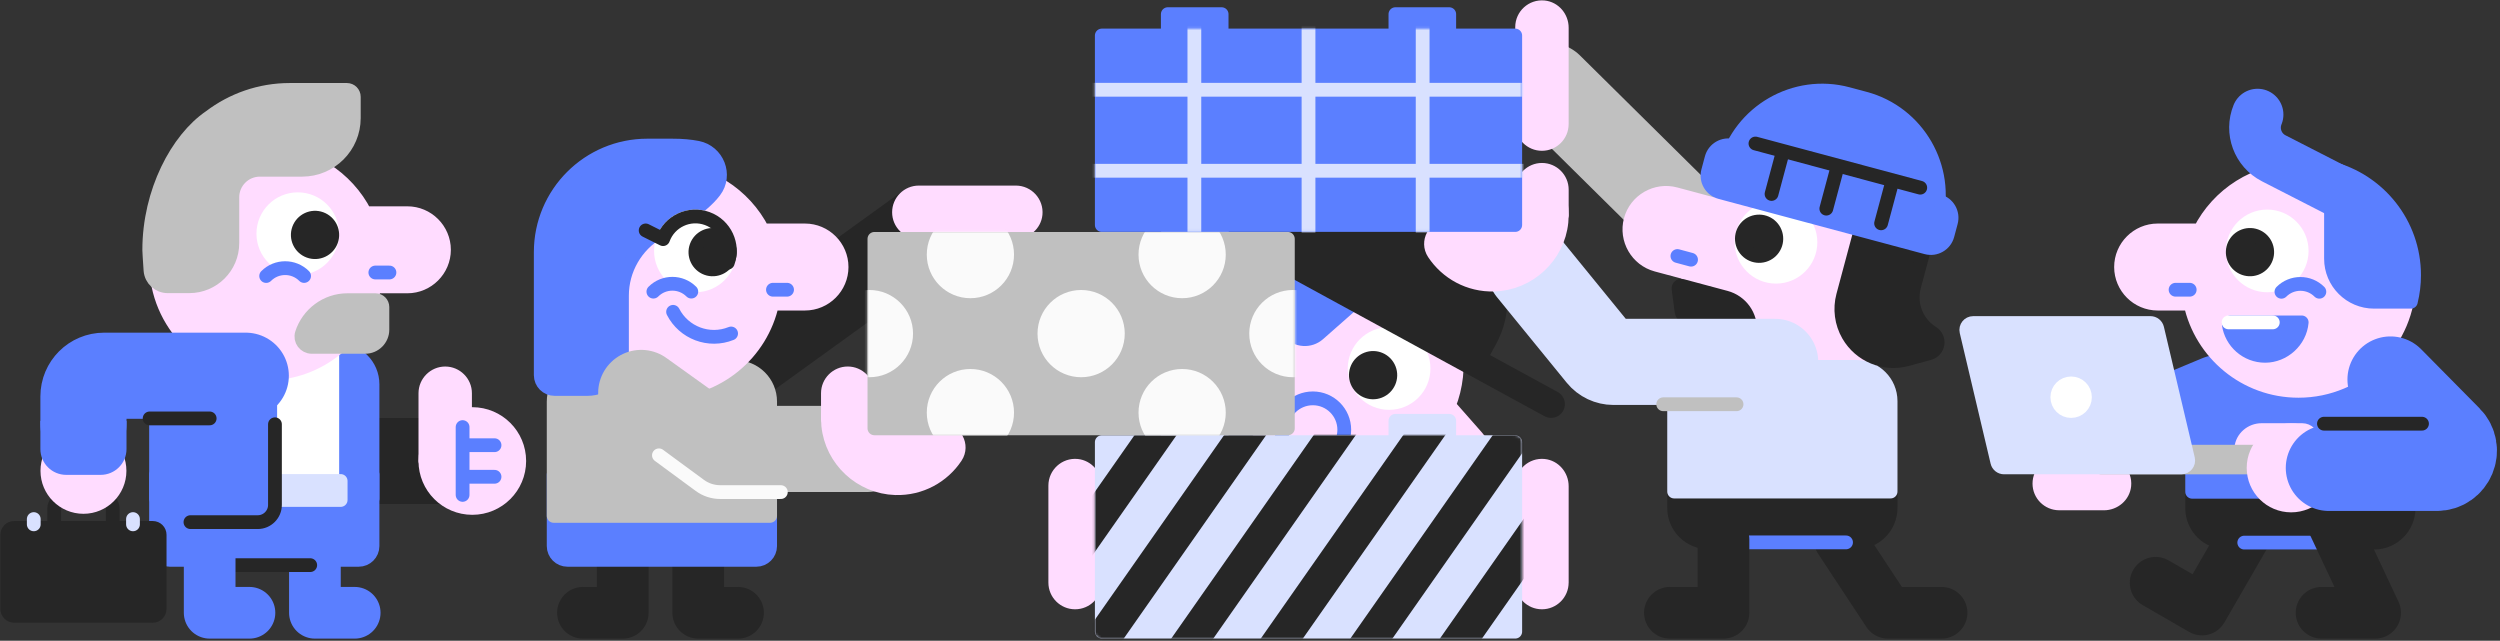 <svg width="1034" height="265" viewBox="0 0 1034 265" fill="none" xmlns="http://www.w3.org/2000/svg">
<rect x="0" y="0" width="1034" height="265" fill="#333333" stroke="none"/>
<path d="M591.119 120.574C602.882 133.926 605.426 152.216 599.27 167.692L610.841 180.823C616.341 187.065 615.736 196.676 609.487 202.184C603.246 207.684 593.634 207.079 588.126 200.83L579.149 190.634C560.766 200.944 537.061 197.424 522.569 180.966C505.89 162.034 507.714 133.171 526.645 116.491C545.576 99.812 574.439 101.636 591.119 120.567V120.574Z" fill="#FFDCFF" stroke="#FFDCFF" stroke-width="5.7" stroke-linecap="round" stroke-linejoin="round"/>
<path d="M579.541 107.991L545.327 138.137C541.785 141.258 536.378 140.916 533.257 137.375L522.598 125.284C520.717 123.146 520.681 119.94 522.548 117.795C523.859 116.285 525.284 114.846 526.83 113.485C541.828 100.268 563.068 98.672 579.534 107.998L579.541 107.991Z" fill="#5B7FFF" stroke="#5B7FFF" stroke-width="5.7" stroke-linecap="round" stroke-linejoin="round"/>
<path d="M587.542 191.461L583.68 187.079" stroke="#5B7FFF" stroke-width="5.7" stroke-linecap="round" stroke-linejoin="round"/>
<path d="M574.525 166.659C582.395 166.659 588.775 160.279 588.775 152.409C588.775 144.538 582.395 138.159 574.525 138.159C566.655 138.159 560.275 144.538 560.275 152.409C560.275 160.279 566.655 166.659 574.525 166.659Z" fill="white" stroke="white" stroke-width="5.7" stroke-linecap="round" stroke-linejoin="round"/>
<path d="M570.509 161.798C574.173 160.364 575.981 156.23 574.546 152.566C573.112 148.902 568.978 147.094 565.314 148.529C561.65 149.963 559.842 154.097 561.277 157.761C562.711 161.425 566.845 163.233 570.509 161.798Z" fill="#262626" stroke="#262626" stroke-width="5.7" stroke-linecap="round" stroke-linejoin="round"/>
<path d="M542.989 190.762C550.171 190.762 555.993 184.941 555.993 177.759C555.993 170.578 550.171 164.756 542.989 164.756C535.808 164.756 529.986 170.578 529.986 177.759C529.986 184.941 535.808 190.762 542.989 190.762Z" stroke="#5B7FFF" stroke-width="5.7" stroke-linecap="round" stroke-linejoin="round"/>
<path d="M641.535 167.143L530.022 106.296" stroke="#262626" stroke-width="11.4" stroke-linecap="round" stroke-linejoin="round"/>
<path d="M527.485 104.913L532.722 95.316C542.106 78.116 563.859 71.718 581.058 81.109L602.077 92.573C619.277 101.956 625.675 123.709 616.284 140.909L611.047 150.506L527.485 104.913Z" fill="#262626" stroke="#262626" stroke-width="5.7" stroke-linecap="round" stroke-linejoin="round"/>
<path d="M929.92 218.928L910.761 252.109L891.573 241.029" stroke="#262626" stroke-width="21.375" stroke-linecap="round" stroke-linejoin="round"/>
<path d="M886.471 177.624L917.757 164.585" stroke="#5B7FFF" stroke-width="35.625" stroke-linecap="round" stroke-linejoin="round"/>
<path d="M906.678 210.171V203.395H996.204V210.171C996.204 218.044 989.827 224.421 981.954 224.421H920.928C913.055 224.421 906.678 218.044 906.678 210.171Z" fill="#262626" stroke="#262626" stroke-width="5.7" stroke-linecap="round" stroke-linejoin="round"/>
<path d="M920.928 151.846H981.954C989.82 151.846 996.204 158.23 996.204 166.096V203.395H906.678V166.096C906.678 158.23 913.062 151.846 920.928 151.846Z" fill="#5B7FFF" stroke="#5B7FFF" stroke-width="5.7" stroke-linecap="round" stroke-linejoin="round"/>
<path d="M950.639 70.279C932.848 70.279 917.437 80.46 909.898 95.309H892.399C884.077 95.309 877.266 102.12 877.266 110.442C877.266 118.764 884.077 125.576 892.399 125.576H905.987C910.404 146.188 928.716 161.643 950.646 161.643C975.876 161.643 996.325 141.194 996.325 115.964C996.325 90.735 975.876 70.286 950.646 70.286L950.639 70.279Z" fill="#FFDCFF" stroke="#FFDCFF" stroke-width="5.7" stroke-linecap="round" stroke-linejoin="round"/>
<path d="M997.123 124.792C997.992 121.279 998.462 117.603 998.462 113.82C998.462 92.502 983.856 74.589 964.105 69.559V106.987C964.105 116.826 972.078 124.799 981.918 124.799H997.13L997.123 124.792Z" fill="#5B7FFF" stroke="#5B7FFF" stroke-width="5.7" stroke-linecap="round" stroke-linejoin="round"/>
<path d="M899.817 119.833H905.659" stroke="#5B7FFF" stroke-width="5.7" stroke-linecap="round" stroke-linejoin="round"/>
<path d="M937.722 118.03C945.592 118.03 951.972 111.65 951.972 103.78C951.972 95.91 945.592 89.53 937.722 89.53C929.852 89.53 923.472 95.91 923.472 103.78C923.472 111.65 929.852 118.03 937.722 118.03Z" fill="white" stroke="white" stroke-width="5.7" stroke-linecap="round" stroke-linejoin="round"/>
<path d="M933.031 110.981C936.729 109.636 938.635 105.547 937.289 101.849C935.944 98.151 931.855 96.245 928.157 97.591C924.459 98.937 922.553 103.025 923.899 106.723C925.245 110.421 929.333 112.327 933.031 110.981Z" fill="#262626" stroke="#262626" stroke-width="5.7" stroke-linecap="round" stroke-linejoin="round"/>
<path d="M922.524 133.335C922.097 133.335 921.754 133.705 921.819 134.133C922.873 141.5 929.193 147.165 936.852 147.165C944.512 147.165 951.288 141.087 951.979 133.342H922.531L922.524 133.335Z" fill="#5B7FFF" stroke="#5B7FFF" stroke-width="5.7" stroke-linecap="round" stroke-linejoin="round"/>
<path d="M940.03 133.335H921.726" stroke="white" stroke-width="5.7" stroke-linecap="round" stroke-linejoin="round"/>
<path d="M933.732 47.4C930.932 54.247 933.839 62.106 940.422 65.476L969.079 80.154" stroke="#5B7FFF" stroke-width="21.375" stroke-linecap="round" stroke-linejoin="round"/>
<path d="M970.81 224.421H928.224" stroke="#5B7FFF" stroke-width="5.7" stroke-linecap="round" stroke-linejoin="round"/>
<path d="M964.818 216.127L982.367 253.441H960.201" stroke="#262626" stroke-width="21.375" stroke-linecap="round" stroke-linejoin="round"/>
<path d="M851.694 208.204H870.191C874.452 208.204 878.185 205.062 878.606 200.823C879.083 195.949 875.228 191.81 870.447 191.81H851.694C847.17 191.81 843.501 195.479 843.501 200.004C843.501 204.528 847.17 208.197 851.694 208.197V208.204Z" fill="#FFDCFF" stroke="#FFDCFF" stroke-width="5.7" stroke-linecap="round" stroke-linejoin="round"/>
<path d="M952.2 177.888H935.413C931.152 177.888 927.419 181.03 926.998 185.269C926.521 190.143 930.376 194.282 935.157 194.282H956.368V182.056C956.368 179.754 954.501 177.888 952.2 177.888Z" fill="#FFDCFF" stroke="#FFDCFF" stroke-width="5.7" stroke-linecap="round" stroke-linejoin="round"/>
<path d="M963.286 186.829H868.973V193.327H963.286C965.082 193.327 966.535 191.874 966.535 190.078C966.535 188.283 965.082 186.829 963.286 186.829Z" fill="#C0C0C0" stroke="#C0C0C0" stroke-width="5.7" stroke-linecap="round" stroke-linejoin="round"/>
<path d="M902.196 193.32H828.866C827.548 193.32 826.393 192.408 826.094 191.126L813.333 137.111C812.913 135.323 814.267 133.606 816.105 133.606H889.436C890.754 133.606 891.908 134.518 892.207 135.8L904.968 189.815C905.388 191.603 904.035 193.32 902.196 193.32Z" fill="#D9E1FF" stroke="#D9E1FF" stroke-width="5.7" stroke-linecap="round" stroke-linejoin="round"/>
<path d="M856.618 170C859.774 170 862.332 167.442 862.332 164.286C862.332 161.13 859.774 158.572 856.618 158.572C853.462 158.572 850.904 161.13 850.904 164.286C850.904 167.442 853.462 170 856.618 170Z" fill="white" stroke="white" stroke-width="5.7" stroke-linecap="round" stroke-linejoin="round"/>
<path d="M947.625 209.059C956.208 209.059 963.165 202.102 963.165 193.52C963.165 184.937 956.208 177.98 947.625 177.98C939.043 177.98 932.086 184.937 932.086 193.52C932.086 202.102 939.043 209.059 947.625 209.059Z" fill="#FFDCFF" stroke="#FFDCFF" stroke-width="5.7" stroke-linecap="round" stroke-linejoin="round"/>
<path d="M963.208 193.52H1007.8C1014.12 193.52 1017.31 185.889 1012.86 181.386L988.715 156.954" stroke="#5B7FFF" stroke-width="35.625" stroke-linecap="round" stroke-linejoin="round"/>
<path d="M961.184 175.237H1001.74" stroke="#262626" stroke-width="5.7" stroke-linecap="round" stroke-linejoin="round"/>
<path d="M943.6 120.681C947.932 116.342 954.957 116.342 959.289 120.667" stroke="#5B7FFF" stroke-width="5.7" stroke-linecap="round" stroke-linejoin="round"/>
<path d="M645.946 240.958V201.087C645.946 196.826 642.804 193.092 638.564 192.672C633.691 192.195 629.551 196.049 629.551 200.83V240.958C629.551 245.482 633.22 249.152 637.745 249.152C642.269 249.152 645.939 245.482 645.939 240.958H645.946Z" fill="#FFDCFF" stroke="#FFDCFF" stroke-width="5.7" stroke-linecap="round" stroke-linejoin="round"/>
<path d="M452.858 240.958V201.087C452.858 196.826 449.716 193.092 445.477 192.672C440.603 192.195 436.464 196.049 436.464 200.83V240.958C436.464 245.482 440.133 249.152 444.657 249.152C449.182 249.152 452.851 245.482 452.851 240.958H452.858Z" fill="#FFDCFF" stroke="#FFDCFF" stroke-width="5.7" stroke-linecap="round" stroke-linejoin="round"/>
<path d="M505.263 174.047H483.004V182.882H505.263V174.047Z" fill="#D9E1FF" stroke="#D9E1FF" stroke-width="5.7" stroke-linecap="round" stroke-linejoin="round"/>
<path d="M599.405 174.047H577.147V182.882H599.405V174.047Z" fill="#D9E1FF" stroke="#D9E1FF" stroke-width="5.7" stroke-linecap="round" stroke-linejoin="round"/>
<path d="M626.701 182.882H455.701V261.257H626.701V182.882Z" fill="#D9E1FF" stroke="#D9E1FF" stroke-width="5.7" stroke-linecap="round" stroke-linejoin="round"/>
<mask id="mask0_53_699" style="mask-type:luminance" maskUnits="userSpaceOnUse" x="452" y="180" width="178" height="85">
<path d="M626.701 180.032H455.701C454.127 180.032 452.851 181.308 452.851 182.882V261.257C452.851 262.831 454.127 264.107 455.701 264.107H626.701C628.275 264.107 629.551 262.831 629.551 261.257V182.882C629.551 181.308 628.275 180.032 626.701 180.032Z" fill="white"/>
</mask>
<g mask="url(#mask0_53_699)">
<path d="M486.916 167.157L410.023 276.982" stroke="#262626" stroke-width="14.25" stroke-linecap="round" stroke-linejoin="round"/>
<path d="M523.959 167.157L447.066 276.982" stroke="#262626" stroke-width="14.25" stroke-linecap="round" stroke-linejoin="round"/>
<path d="M561.001 167.157L484.101 276.982" stroke="#262626" stroke-width="14.25" stroke-linecap="round" stroke-linejoin="round"/>
<path d="M598.044 167.157L521.144 276.982" stroke="#262626" stroke-width="14.25" stroke-linecap="round" stroke-linejoin="round"/>
<path d="M635.087 167.157L558.187 276.982" stroke="#262626" stroke-width="14.25" stroke-linecap="round" stroke-linejoin="round"/>
<path d="M672.123 167.157L595.23 276.982" stroke="#262626" stroke-width="14.25" stroke-linecap="round" stroke-linejoin="round"/>
</g>
<path d="M381.758 94.853L283.639 165.711" stroke="#262626" stroke-width="35.625" stroke-linecap="round" stroke-linejoin="round"/>
<path d="M257.569 223.138V253.441H241.11" stroke="#262626" stroke-width="21.375" stroke-linecap="round" stroke-linejoin="round"/>
<path d="M288.784 223.138V253.441H305.25" stroke="#262626" stroke-width="21.375" stroke-linecap="round" stroke-linejoin="round"/>
<path d="M228.998 225.846V196.27H318.524V225.846C318.524 228.995 315.973 231.546 312.824 231.546H234.698C231.549 231.546 228.998 228.995 228.998 225.846Z" fill="#5B7FFF" stroke="#5B7FFF" stroke-width="5.7" stroke-linecap="round" stroke-linejoin="round"/>
<path d="M243.248 151.846H304.274C312.14 151.846 318.524 158.23 318.524 166.096V213.37H228.998V166.096C228.998 158.23 235.382 151.846 243.248 151.846Z" fill="#C0C0C0" stroke="#C0C0C0" stroke-width="5.7" stroke-linecap="round" stroke-linejoin="round"/>
<path d="M274.705 70.279C292.496 70.279 307.907 80.46 315.446 95.309H332.945C341.267 95.309 348.078 102.12 348.078 110.442C348.078 118.764 341.267 125.576 332.945 125.576H319.357C314.94 146.188 296.628 161.643 274.698 161.643C249.468 161.643 229.019 141.194 229.019 115.964C229.019 90.735 249.468 70.286 274.698 70.286L274.705 70.279Z" fill="#FFDCFF" stroke="#FFDCFF" stroke-width="5.7" stroke-linecap="round" stroke-linejoin="round"/>
<path d="M278.082 60.211H267.729C243.39 60.211 223.654 79.947 223.654 104.286V155.173C223.654 158.322 226.205 160.873 229.354 160.873H242.998C250.872 160.873 257.248 154.496 257.248 146.623V122.227C257.248 111.447 263.02 101.579 272.247 96.021C280.219 91.219 289.867 86.474 295.503 79.099C300.604 72.423 296.742 62.698 288.484 61.102C285.471 60.517 282.172 60.211 278.082 60.211Z" fill="#5B7FFF" stroke="#5B7FFF" stroke-width="5.7" stroke-linecap="round" stroke-linejoin="round"/>
<path d="M325.527 119.833H319.692" stroke="#5B7FFF" stroke-width="5.7" stroke-linecap="round" stroke-linejoin="round"/>
<path d="M302.385 137.931C293.194 141.636 282.813 137.631 278.388 128.974" stroke="#5B7FFF" stroke-width="5.7" stroke-linecap="round" stroke-linejoin="round"/>
<path d="M358.466 185.682H297.555L265.214 162.519" stroke="#C0C0C0" stroke-width="35.625" stroke-linecap="round" stroke-linejoin="round"/>
<path d="M343.383 165.711H363.311V177.93H389.36C395.017 177.93 398.452 184.229 395.338 188.946C390.023 196.99 380.789 202.219 370.351 201.899C356.001 201.457 343.988 190.271 342.57 175.985C342.214 172.408 342.528 168.953 343.376 165.711H343.383Z" fill="#FFDCFF" stroke="#FFDCFF" stroke-width="5.7" stroke-linecap="round" stroke-linejoin="round"/>
<path d="M345.998 174.232H345.028V173.149H342.428V162.633C342.428 158.123 346.119 154.439 350.622 154.439C355.132 154.439 358.815 158.13 358.815 162.633V175.03C358.815 179.541 355.125 183.224 350.622 183.224C348.904 183.224 347.308 182.683 345.99 181.771V174.232H345.998Z" fill="#FFDCFF" stroke="#FFDCFF" stroke-width="5.7" stroke-linecap="round" stroke-linejoin="round"/>
<path d="M411.22 89.958H388.961V98.793H411.22V89.958Z" fill="#C0C0C0" stroke="#C0C0C0" stroke-width="5.7" stroke-linecap="round" stroke-linejoin="round"/>
<path d="M380.027 96H419.898C424.159 96 427.892 92.858 428.313 88.618C428.79 83.745 424.935 79.605 420.154 79.605H380.027C375.502 79.605 371.833 83.275 371.833 87.799C371.833 92.323 375.502 95.993 380.027 95.993V96Z" fill="#FFDCFF" stroke="#FFDCFF" stroke-width="5.7" stroke-linecap="round" stroke-linejoin="round"/>
<path d="M505.362 89.958H483.104V98.793H505.362V89.958Z" fill="#C0C0C0" stroke="#C0C0C0" stroke-width="5.7" stroke-linecap="round" stroke-linejoin="round"/>
<path d="M532.658 98.793H361.658V177.168H532.658V98.793Z" fill="#C0C0C0" stroke="#C0C0C0" stroke-width="5.7" stroke-linecap="round" stroke-linejoin="round"/>
<mask id="mask1_53_699" style="mask-type:luminance" maskUnits="userSpaceOnUse" x="358" y="95" width="178" height="86">
<path d="M532.658 95.943H361.658C360.084 95.943 358.808 97.219 358.808 98.793V177.168C358.808 178.742 360.084 180.018 361.658 180.018H532.658C534.232 180.018 535.508 178.742 535.508 177.168V98.793C535.508 97.219 534.232 95.943 532.658 95.943Z" fill="white"/>
</mask>
<g mask="url(#mask1_53_699)">
<path d="M359.592 153.171C367.981 153.171 374.782 146.37 374.782 137.98C374.782 129.591 367.981 122.79 359.592 122.79C351.202 122.79 344.402 129.591 344.402 137.98C344.402 146.37 351.202 153.171 359.592 153.171Z" fill="#FAFAFA" stroke="#FAFAFA" stroke-width="5.7" stroke-linecap="round" stroke-linejoin="round"/>
<path d="M401.359 120.489C409.748 120.489 416.549 113.688 416.549 105.298C416.549 96.909 409.748 90.108 401.359 90.108C392.969 90.108 386.168 96.909 386.168 105.298C386.168 113.688 392.969 120.489 401.359 120.489Z" fill="#FAFAFA" stroke="#FAFAFA" stroke-width="5.7" stroke-linecap="round" stroke-linejoin="round"/>
<path d="M401.359 185.846C409.748 185.846 416.549 179.045 416.549 170.656C416.549 162.266 409.748 155.465 401.359 155.465C392.969 155.465 386.168 162.266 386.168 170.656C386.168 179.045 392.969 185.846 401.359 185.846Z" fill="#FAFAFA" stroke="#FAFAFA" stroke-width="5.7" stroke-linecap="round" stroke-linejoin="round"/>
<path d="M447.158 153.171C455.548 153.171 462.349 146.37 462.349 137.98C462.349 129.591 455.548 122.79 447.158 122.79C438.769 122.79 431.968 129.591 431.968 137.98C431.968 146.37 438.769 153.171 447.158 153.171Z" fill="#FAFAFA" stroke="#FAFAFA" stroke-width="5.7" stroke-linecap="round" stroke-linejoin="round"/>
<path d="M488.932 120.489C497.322 120.489 504.123 113.688 504.123 105.298C504.123 96.909 497.322 90.108 488.932 90.108C480.543 90.108 473.742 96.909 473.742 105.298C473.742 113.688 480.543 120.489 488.932 120.489Z" fill="#FAFAFA" stroke="#FAFAFA" stroke-width="5.7" stroke-linecap="round" stroke-linejoin="round"/>
<path d="M488.932 185.846C497.322 185.846 504.123 179.045 504.123 170.656C504.123 162.266 497.322 155.465 488.932 155.465C480.543 155.465 473.742 162.266 473.742 170.656C473.742 179.045 480.543 185.846 488.932 185.846Z" fill="#FAFAFA" stroke="#FAFAFA" stroke-width="5.7" stroke-linecap="round" stroke-linejoin="round"/>
<path d="M534.732 153.171C543.121 153.171 549.922 146.37 549.922 137.98C549.922 129.591 543.121 122.79 534.732 122.79C526.342 122.79 519.541 129.591 519.541 137.98C519.541 146.37 526.342 153.171 534.732 153.171Z" fill="#FAFAFA" stroke="#FAFAFA" stroke-width="5.7" stroke-linecap="round" stroke-linejoin="round"/>
</g>
<path d="M640.937 35.587L741.934 135.451" stroke="#C0C0C0" stroke-width="35.625" stroke-linecap="round" stroke-linejoin="round"/>
<path d="M760.879 223.138L780.872 253.441H803.031" stroke="#262626" stroke-width="21.375" stroke-linecap="round" stroke-linejoin="round"/>
<path d="M692.422 210.078V203.302H781.948V210.078C781.948 217.951 775.571 224.328 767.698 224.328H706.672C698.799 224.328 692.422 217.951 692.422 210.078Z" fill="#262626" stroke="#262626" stroke-width="5.7" stroke-linecap="round" stroke-linejoin="round"/>
<path d="M755.699 71.183C738.514 66.581 720.993 72.423 709.864 84.814L692.964 80.282C684.927 78.13 676.583 82.94 674.432 90.984C672.28 99.021 677.089 107.364 685.133 109.516L698.258 113.029C697.189 134.076 710.876 153.748 732.059 159.42C756.426 165.946 781.478 151.489 788.004 127.122C794.531 102.754 780.074 77.703 755.706 71.176L755.699 71.183Z" fill="#FFDCFF" stroke="#FFDCFF" stroke-width="5.7" stroke-linecap="round" stroke-linejoin="round"/>
<path d="M713.769 123.068L695.614 118.201C694.852 117.995 694.132 118.622 694.232 119.406C694.545 121.892 695.144 126.303 695.493 128.846C695.657 130.022 696.526 130.969 697.68 131.233L723.758 137.204C723.758 137.161 723.765 137.118 723.772 137.076C724.328 130.627 720.031 124.742 713.776 123.068H713.769Z" fill="#262626" stroke="#262626" stroke-width="5.7" stroke-linecap="round" stroke-linejoin="round"/>
<path d="M693.776 105.889L699.419 107.407" stroke="#5B7FFF" stroke-width="5.7" stroke-linecap="round" stroke-linejoin="round"/>
<path d="M734.545 114.447C742.415 114.447 748.795 108.067 748.795 100.197C748.795 92.326 742.415 85.947 734.545 85.947C726.675 85.947 720.295 92.326 720.295 100.197C720.295 108.067 726.675 114.447 734.545 114.447Z" fill="white" stroke="white" stroke-width="5.7" stroke-linecap="round" stroke-linejoin="round"/>
<path d="M728.185 105.839C732.105 105.496 735.005 102.041 734.662 98.121C734.319 94.201 730.863 91.301 726.943 91.644C723.023 91.987 720.123 95.442 720.466 99.362C720.809 103.283 724.265 106.182 728.185 105.839Z" fill="#262626" stroke="#262626" stroke-width="5.7" stroke-linecap="round" stroke-linejoin="round"/>
<path d="M692.422 151.753H767.79C775.606 151.753 781.948 158.094 781.948 165.91V203.302H692.422V151.753Z" fill="#D9E1FF" stroke="#D9E1FF" stroke-width="5.7" stroke-linecap="round" stroke-linejoin="round"/>
<path d="M763.522 224.328H719.191" stroke="#5B7FFF" stroke-width="5.7" stroke-linecap="round" stroke-linejoin="round"/>
<path d="M712.835 223.138V253.441H690.669" stroke="#262626" stroke-width="21.375" stroke-linecap="round" stroke-linejoin="round"/>
<path d="M632.964 111.661L661.82 147.058C663.174 148.718 665.205 149.68 667.342 149.68H734.203" stroke="#D9E1FF" stroke-width="35.625" stroke-linecap="round" stroke-linejoin="round"/>
<path d="M644.998 81.515H625.069V93.734H599.02C593.363 93.734 589.929 100.033 593.043 104.749C598.358 112.794 607.592 118.023 618.03 117.703C632.38 117.261 644.392 106.075 645.81 91.789C646.167 88.212 645.853 84.757 645.005 81.515H644.998Z" fill="#FFDCFF" stroke="#FFDCFF" stroke-width="5.7" stroke-linecap="round" stroke-linejoin="round"/>
<path d="M642.383 90.043H643.352V88.96H645.953V78.444C645.953 73.934 642.262 70.25 637.759 70.25C633.256 70.25 629.565 73.941 629.565 78.444V90.841C629.565 95.352 633.256 99.035 637.759 99.035C639.476 99.035 641.072 98.494 642.39 97.582V90.043H642.383Z" fill="#FFDCFF" stroke="#FFDCFF" stroke-width="5.7" stroke-linecap="round" stroke-linejoin="round"/>
<path d="M645.946 51.326V11.455C645.946 7.194 642.804 3.46 638.564 3.04C633.691 2.563 629.551 6.417 629.551 11.198V51.326C629.551 55.85 633.22 59.52 637.745 59.52C642.269 59.52 645.939 55.85 645.939 51.326H645.946Z" fill="#FFDCFF" stroke="#FFDCFF" stroke-width="5.7" stroke-linecap="round" stroke-linejoin="round"/>
<path d="M505.263 5.854H483.004V14.689H505.263V5.854Z" fill="#5B7FFF" stroke="#5B7FFF" stroke-width="5.7" stroke-linecap="round" stroke-linejoin="round"/>
<path d="M599.405 5.854H577.147V14.689H599.405V5.854Z" fill="#5B7FFF" stroke="#5B7FFF" stroke-width="5.7" stroke-linecap="round" stroke-linejoin="round"/>
<path d="M626.701 14.689H455.701V93.064H626.701V14.689Z" fill="#5B7FFF" stroke="#5B7FFF" stroke-width="5.7" stroke-linecap="round" stroke-linejoin="round"/>
<mask id="mask2_53_699" style="mask-type:luminance" maskUnits="userSpaceOnUse" x="452" y="11" width="178" height="85">
<path d="M626.701 11.839H455.701C454.127 11.839 452.851 13.115 452.851 14.689V93.064C452.851 94.638 454.127 95.914 455.701 95.914H626.701C628.275 95.914 629.551 94.638 629.551 93.064V14.689C629.551 13.115 628.275 11.839 626.701 11.839Z" fill="white"/>
</mask>
<g mask="url(#mask2_53_699)">
<path d="M493.991 4.216V103.538" stroke="#D9E1FF" stroke-width="5.7" stroke-linecap="round" stroke-linejoin="round"/>
<path d="M541.201 4.216V103.538" stroke="#D9E1FF" stroke-width="5.7" stroke-linecap="round" stroke-linejoin="round"/>
<path d="M588.411 4.216V103.538" stroke="#D9E1FF" stroke-width="5.7" stroke-linecap="round" stroke-linejoin="round"/>
<path d="M436.464 37.133H645.946" stroke="#D9E1FF" stroke-width="5.7" stroke-linecap="round" stroke-linejoin="round"/>
<path d="M436.464 70.621H645.946" stroke="#D9E1FF" stroke-width="5.7" stroke-linecap="round" stroke-linejoin="round"/>
</g>
<path d="M687.905 167.2H718.236" stroke="#C0C0C0" stroke-width="5.7" stroke-linecap="round" stroke-linejoin="round"/>
<path d="M791.666 118.543L796.283 101.301L769.828 94.212L762.318 122.248C760.843 127.763 761.613 133.641 764.47 138.586C769.365 147.058 779.347 151.169 788.788 148.59L797.965 146.082C801.891 145.013 802.653 139.783 799.204 137.631C792.763 133.62 789.707 125.868 791.673 118.543H791.666Z" fill="#262626" stroke="#262626" stroke-width="5.7" stroke-linecap="round" stroke-linejoin="round"/>
<path d="M799.817 93.884L800.523 91.24C806.386 69.345 793.276 46.631 771.381 40.767L764.256 38.857C742.361 32.993 719.647 46.103 713.783 67.999L713.077 70.642L799.817 93.884Z" fill="#5B7FFF" stroke="#5B7FFF" stroke-width="5.7" stroke-linecap="round" stroke-linejoin="round"/>
<path d="M801.887 83.185L716.637 60.342C712.836 59.324 708.929 61.579 707.911 65.38L706.465 70.776C705.447 74.577 707.702 78.484 711.503 79.502L796.753 102.345C800.554 103.363 804.461 101.108 805.48 97.307L806.926 91.911C807.944 88.11 805.688 84.203 801.887 83.185Z" fill="#5B7FFF" stroke="#5B7FFF" stroke-width="5.7" stroke-linecap="round" stroke-linejoin="round"/>
<path d="M736.789 64.992L732.707 80.225" stroke="#262626" stroke-width="5.7" stroke-linecap="round" stroke-linejoin="round"/>
<path d="M759.447 71.062L755.364 86.296" stroke="#262626" stroke-width="5.7" stroke-linecap="round" stroke-linejoin="round"/>
<path d="M782.104 77.133L778.022 92.366" stroke="#262626" stroke-width="5.7" stroke-linecap="round" stroke-linejoin="round"/>
<path d="M726.052 59.356L794.217 77.624" stroke="#262626" stroke-width="5.7" stroke-linecap="round" stroke-linejoin="round"/>
<path d="M287.622 118.03C295.492 118.03 301.872 111.65 301.872 103.78C301.872 95.91 295.492 89.53 287.622 89.53C279.752 89.53 273.372 95.91 273.372 103.78C273.372 111.65 279.752 118.03 287.622 118.03Z" fill="white" stroke="white" stroke-width="5.7" stroke-linecap="round" stroke-linejoin="round"/>
<path d="M301.017 108.654C303.711 101.258 299.899 93.079 292.503 90.392C285.107 87.699 276.928 91.511 274.242 98.907L267.045 95.302" stroke="#262626" stroke-width="5.7" stroke-linecap="round" stroke-linejoin="round"/>
<path d="M301.443 106.725C302.789 103.027 300.882 98.939 297.184 97.593C293.487 96.247 289.398 98.153 288.052 101.851C286.706 105.549 288.613 109.637 292.31 110.983C296.008 112.329 300.097 110.423 301.443 106.725Z" fill="#262626" stroke="#262626" stroke-width="5.7" stroke-linecap="round" stroke-linejoin="round"/>
<path d="M270.237 120.624C274.569 116.285 281.595 116.285 285.927 120.61" stroke="#5B7FFF" stroke-width="5.7" stroke-linecap="round" stroke-linejoin="round"/>
<path d="M322.955 203.53H297.882C294.847 203.53 291.883 202.561 289.439 200.759L272.532 188.319" stroke="#FAFAFA" stroke-width="5.7" stroke-linecap="round" stroke-linejoin="round"/>
<path d="M182.201 190.67H130.552" stroke="#262626" stroke-width="35.625" stroke-linecap="round" stroke-linejoin="round"/>
<path d="M130.245 216.013V253.441H146.704" stroke="#5B7FFF" stroke-width="21.375" stroke-linecap="round" stroke-linejoin="round"/>
<path d="M64.546 225.846V196.27H154.071V225.846C154.071 228.995 151.521 231.546 148.371 231.546H70.246C67.097 231.546 64.546 228.995 64.546 225.846Z" fill="#5B7FFF" stroke="#5B7FFF" stroke-width="5.7" stroke-linecap="round" stroke-linejoin="round"/>
<path d="M78.796 144.721H139.821C147.687 144.721 154.071 151.105 154.071 158.971V206.245H64.546V158.971C64.546 151.105 70.93 144.721 78.796 144.721Z" fill="#5B7FFF" stroke="#5B7FFF" stroke-width="5.7" stroke-linecap="round" stroke-linejoin="round"/>
<path d="M137.427 144.721H117.463V206.245H137.427V144.721Z" fill="white" stroke="white" stroke-width="5.7" stroke-linecap="round" stroke-linejoin="round"/>
<path d="M110.253 63.154C128.044 63.154 143.455 73.335 150.993 88.184H168.492C176.814 88.184 183.626 94.995 183.626 103.317C183.626 111.639 176.814 118.451 168.492 118.451H154.905C150.487 139.063 132.176 154.518 110.245 154.518C85.016 154.518 64.567 134.069 64.567 108.839C64.567 83.61 85.016 63.161 110.245 63.161L110.253 63.154Z" fill="#FFDCFF" stroke="#FFDCFF" stroke-width="5.7" stroke-linecap="round" stroke-linejoin="round"/>
<path d="M140.897 198.928H115.717V206.794H140.897V198.928Z" fill="#D9E1FF" stroke="#D9E1FF" stroke-width="5.7" stroke-linecap="round" stroke-linejoin="round"/>
<path d="M161.075 112.708H155.24" stroke="#5B7FFF" stroke-width="5.7" stroke-linecap="round" stroke-linejoin="round"/>
<path d="M78.767 215.956H106.597C110.53 215.956 113.722 212.764 113.722 208.831V175.479" stroke="#262626" stroke-width="5.7" stroke-linecap="round" stroke-linejoin="round"/>
<path d="M34.514 175.486V163.951C34.514 159.227 38.34 155.401 43.064 155.401H101.653" stroke="#5B7FFF" stroke-width="35.625" stroke-linecap="round" stroke-linejoin="round"/>
<path d="M123.17 110.905C131.04 110.905 137.42 104.525 137.42 96.655C137.42 88.785 131.04 82.405 123.17 82.405C115.3 82.405 108.92 88.785 108.92 96.655C108.92 104.525 115.3 110.905 123.17 110.905Z" fill="white" stroke="white" stroke-width="5.7" stroke-linecap="round" stroke-linejoin="round"/>
<path d="M136.992 99.6C138.337 95.902 136.431 91.814 132.733 90.468C129.035 89.122 124.947 91.028 123.601 94.726C122.255 98.424 124.162 102.513 127.859 103.858C131.557 105.204 135.646 103.298 136.992 99.6Z" fill="#262626" stroke="#262626" stroke-width="5.7" stroke-linecap="round" stroke-linejoin="round"/>
<path d="M110.089 114.162C114.421 109.822 121.446 109.822 125.778 114.147" stroke="#5B7FFF" stroke-width="5.7" stroke-linecap="round" stroke-linejoin="round"/>
<path d="M158.161 127.001C158.161 125.426 156.886 124.151 155.311 124.151H143.704C134.912 124.151 127.417 129.965 124.859 137.931C123.982 140.667 126.077 143.46 128.949 143.46H151.036C154.969 143.46 158.161 140.268 158.161 136.335V126.994V127.001Z" fill="#C0C0C0" stroke="#C0C0C0" stroke-width="5.7" stroke-linecap="round" stroke-linejoin="round"/>
<path d="M143.469 37.19H119.85C107.488 37.19 96.06 41.344 86.868 48.319C73.324 57.532 61.731 79.335 61.731 103.374C61.731 103.374 61.91 107.699 62.244 111.853C62.544 115.551 65.636 118.387 69.348 118.387H78.283C88.122 118.387 96.095 110.414 96.095 100.574V81.607C96.095 75.309 101.197 70.207 107.495 70.207H124.959C136.765 70.207 146.334 60.639 146.334 48.832V40.04C146.334 38.466 145.058 37.19 143.484 37.19H143.469Z" fill="#C0C0C0" stroke="#C0C0C0" stroke-width="5.7" stroke-linecap="round" stroke-linejoin="round"/>
<path d="M61.888 173.057H86.719" stroke="#262626" stroke-width="5.7" stroke-linecap="round" stroke-linejoin="round"/>
<path d="M96.231 233.74H128.307" stroke="#262626" stroke-width="5.7" stroke-linecap="round" stroke-linejoin="round"/>
<path d="M86.719 230.335V253.441H103.178" stroke="#5B7FFF" stroke-width="21.375" stroke-linecap="round" stroke-linejoin="round"/>
<path d="M63.178 218.343H5.85C4.276 218.343 3 219.619 3 221.193V251.852C3 253.426 4.276 254.702 5.85 254.702H63.178C64.752 254.702 66.028 253.426 66.028 251.852V221.193C66.028 219.619 64.752 218.343 63.178 218.343Z" fill="#262626" stroke="#262626" stroke-width="5.7" stroke-linecap="round" stroke-linejoin="round"/>
<path d="M42.351 206.117H26.676C24.315 206.117 22.401 208.031 22.401 210.392V226.779C22.401 229.14 24.315 231.054 26.676 231.054H42.351C44.712 231.054 46.626 229.14 46.626 226.779V210.392C46.626 208.031 44.712 206.117 42.351 206.117Z" stroke="#262626" stroke-width="5.7" stroke-linecap="round" stroke-linejoin="round"/>
<path d="M34.514 209.658C42.754 209.658 49.434 202.978 49.434 194.738C49.434 186.498 42.754 179.818 34.514 179.818C26.274 179.818 19.594 186.498 19.594 194.738C19.594 202.978 26.274 209.658 34.514 209.658Z" fill="#FFDCFF" stroke="#FFDCFF" stroke-width="5.7" stroke-linecap="round" stroke-linejoin="round"/>
<path d="M16.701 174.061V185.718C16.701 191.617 21.489 196.405 27.389 196.405H41.639C47.538 196.405 52.326 191.617 52.326 185.718V174.061H16.701Z" fill="#5B7FFF"/>
<path d="M13.965 214.688V216.868" stroke="#D9E1FF" stroke-width="5.7" stroke-linecap="round" stroke-linejoin="round"/>
<path d="M55.005 214.688V216.868" stroke="#D9E1FF" stroke-width="5.7" stroke-linecap="round" stroke-linejoin="round"/>
<path d="M195.346 210.078C206.065 210.078 214.755 201.389 214.755 190.67C214.755 179.951 206.065 171.261 195.346 171.261C184.627 171.261 175.938 179.951 175.938 190.67C175.938 201.389 184.627 210.078 195.346 210.078Z" fill="#FFDCFF" stroke="#FFDCFF" stroke-width="5.7" stroke-linecap="round" stroke-linejoin="round"/>
<path d="M192.333 190.67V162.64C192.333 158.13 188.642 154.446 184.139 154.446C179.636 154.446 175.945 158.137 175.945 162.64V190.67H192.34H192.333Z" fill="#FFDCFF" stroke="#FFDCFF" stroke-width="5.7" stroke-linecap="round" stroke-linejoin="round"/>
<path d="M191.328 176.641V204.692" stroke="#5B7FFF" stroke-width="5.7" stroke-linecap="round" stroke-linejoin="round"/>
<path d="M192.924 184.136H204.538" stroke="#5B7FFF" stroke-width="5.7" stroke-linecap="round" stroke-linejoin="round"/>
<path d="M192.924 197.196H204.538" stroke="#5B7FFF" stroke-width="5.7" stroke-linecap="round" stroke-linejoin="round"/>
</svg>
